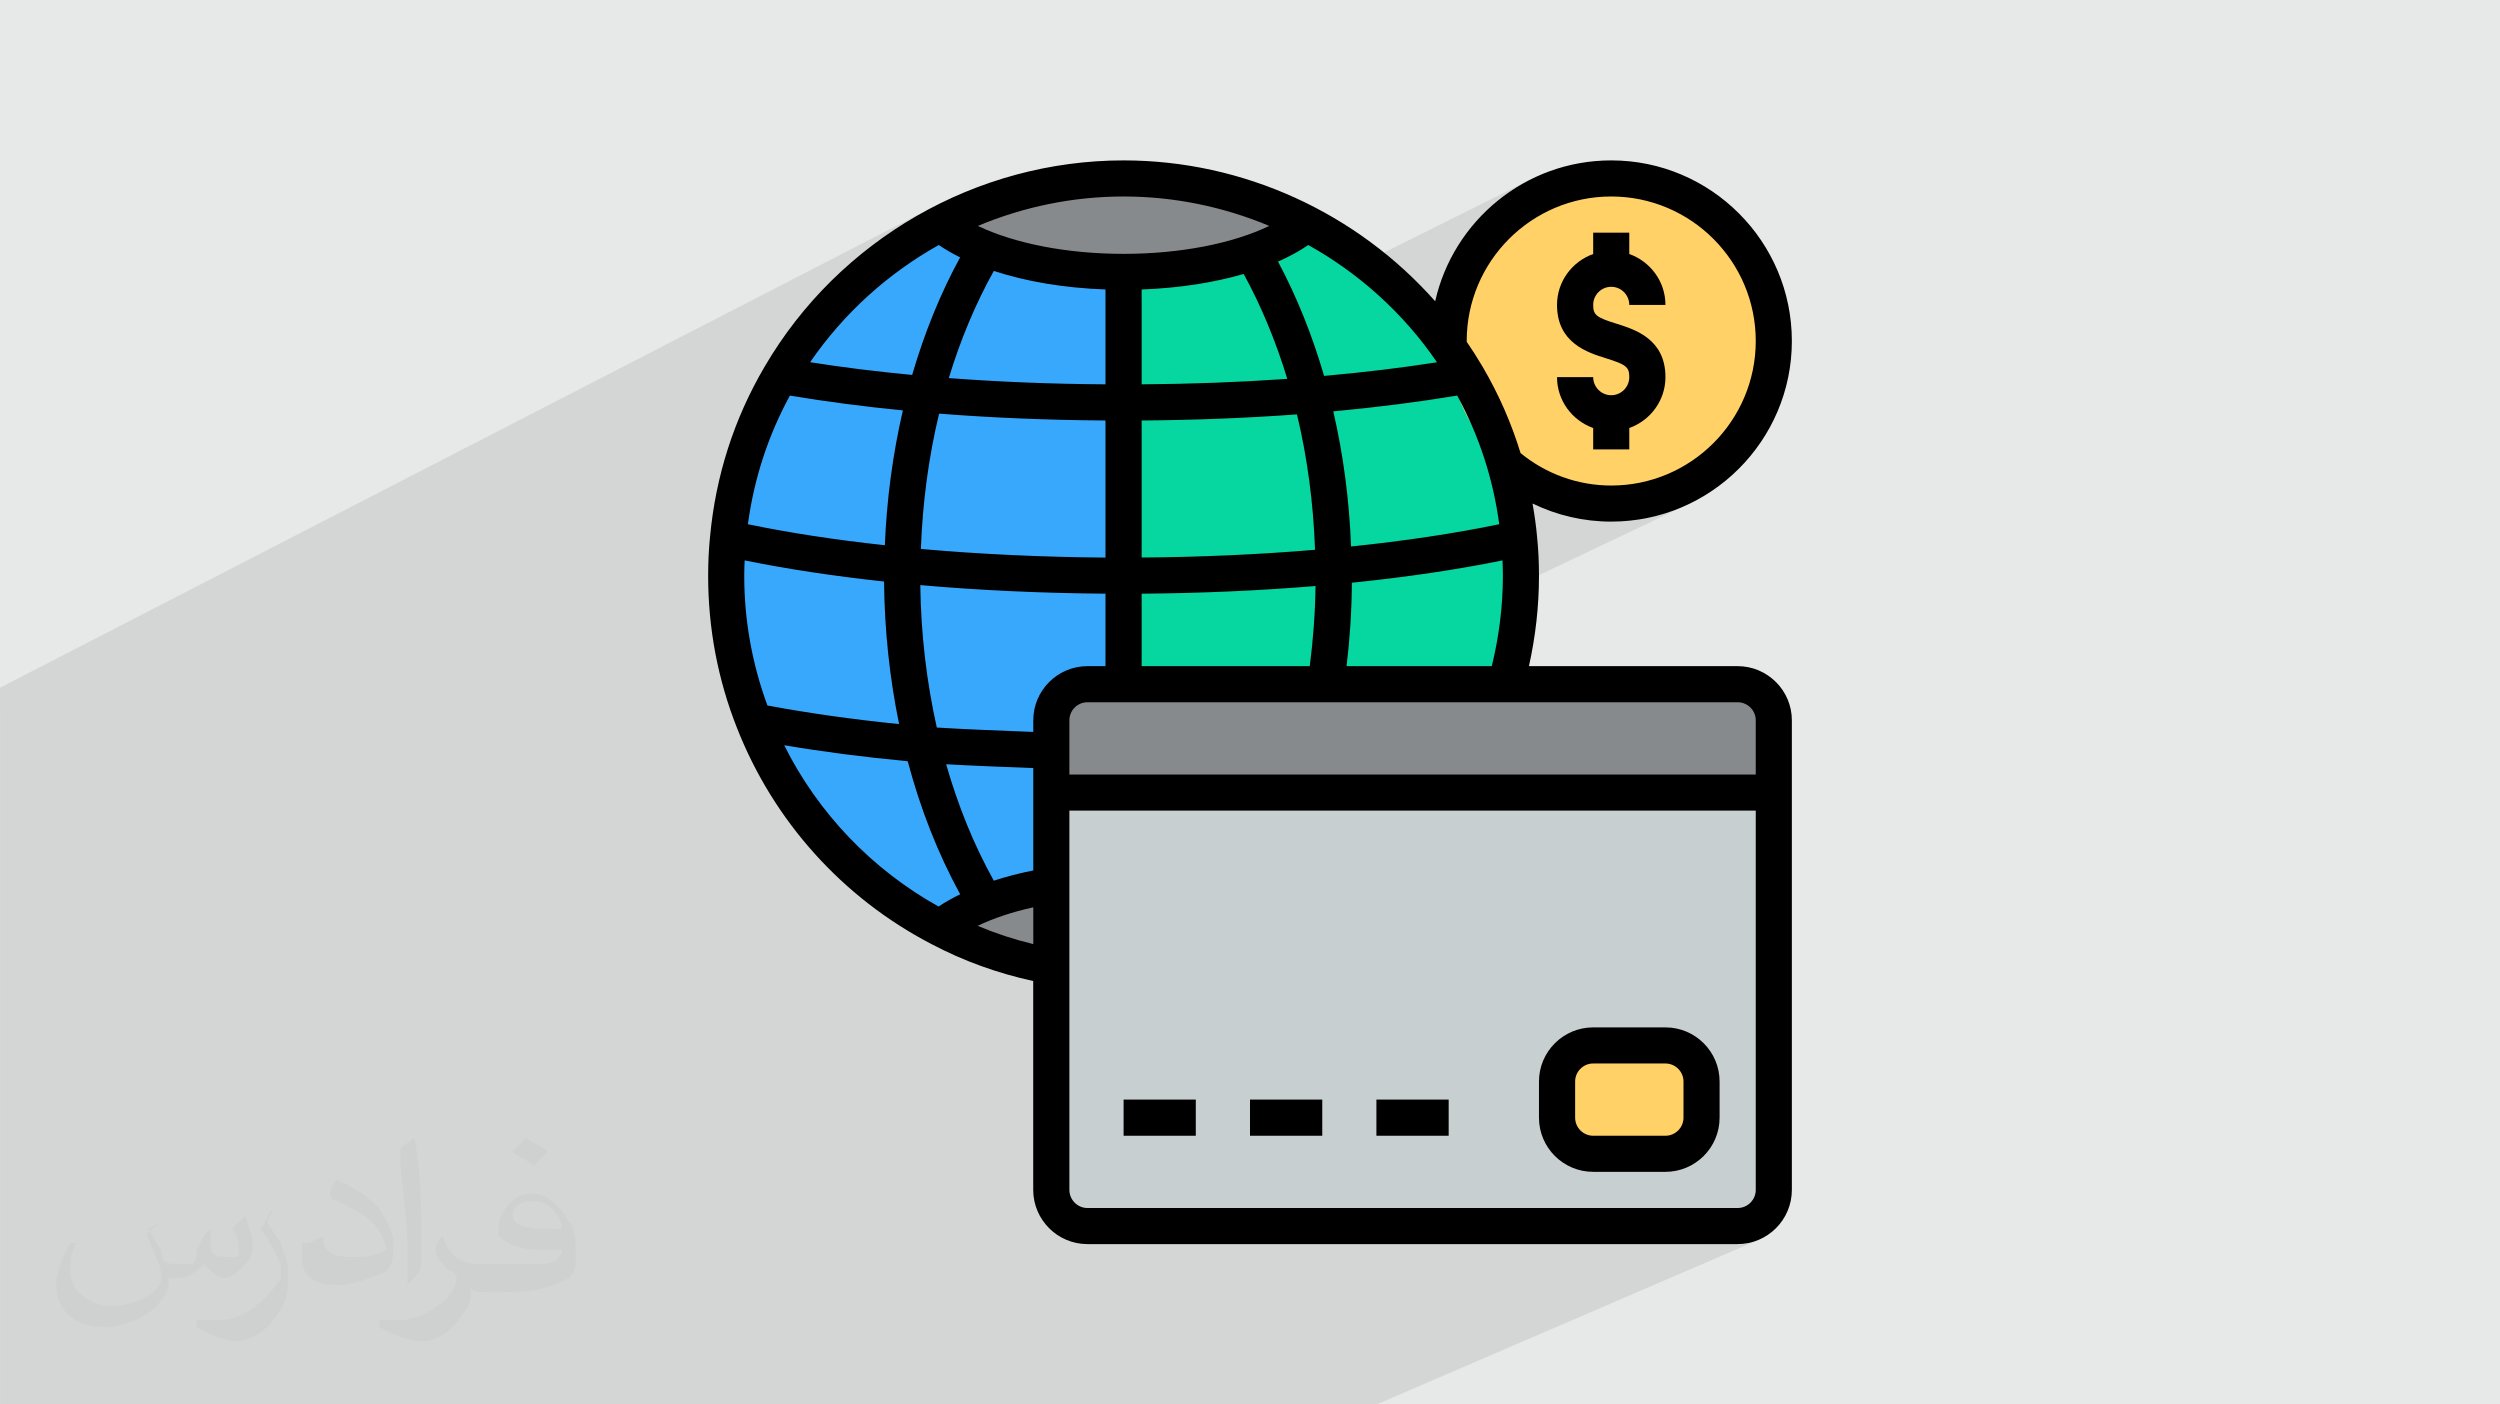 <?xml version="1.0" encoding="UTF-8"?>
<!DOCTYPE svg PUBLIC "-//W3C//DTD SVG 1.1//EN" "http://www.w3.org/Graphics/SVG/1.1/DTD/svg11.dtd">
<!-- Creator: CorelDRAW 2017 -->
<svg xmlns="http://www.w3.org/2000/svg" xml:space="preserve" width="356px" height="200px" version="1.1" style="shape-rendering:geometricPrecision; text-rendering:geometricPrecision; image-rendering:optimizeQuality; fill-rule:evenodd; clip-rule:evenodd"
viewBox="0 0 356000 200000"
 xmlns:xlink="http://www.w3.org/1999/xlink"
 enable-background="new 0 0 512 512"
 xmlns:svg="http://www.w3.org/2000/svg">
 <defs>
  <style type="text/css">
   <![CDATA[
    .fil7 {fill:black}
    .fil2 {fill:#06D6A0}
    .fil3 {fill:#38A8FC}
    .fil4 {fill:#868A8C}
    .fil5 {fill:#C7CFD1}
    .fil0 {fill:#E7E8E8}
    .fil6 {fill:#FFD166}
    .fil8 {fill:#373435;fill-opacity:0.031}
    .fil1 {fill:#373435;fill-opacity:0.102}
   ]]>
  </style>
 </defs>
 <g id="Layer_x0020_1">
  <polygon class="fil0" points="0,0 356000,0 356000,200000 0,200000 "/>
  <path class="fil1" d="M255160 48560l0 0zm-255160 52050l0 -2680 132230 -68130 -1670 930 -1640 980 -1610 1030 -1580 1080 -1540 1130 -1500 1180 -1470 1230 -1430 1280 -910 870 14140 -7270 0 10 10 -10 480 -250 1500 -760 450 -240 760 -340 310 -150 540 -230 900 -410 870 -340 800 -330 300 -110 600 -230 490 -170 200 -70 1610 -540 0 0 330 -110 650 -190 660 -200 750 -200 620 -180 260 -60 20 0 1670 -400 370 -70 420 -100 460 -80 450 -90 1700 -300 50 0 130 -30 390 -50 1160 -160 830 -90 450 -60 250 -20 220 -20 1750 -140 360 -10 290 -30 410 -10 720 -30 1660 -20 130 -10 0 0 1750 30 1740 80 1730 130 1720 190 1690 230 1680 290 1670 330 1640 380 1630 430 1610 480 1590 520 1560 570 1550 610 1520 660 1500 690 1480 750 -1030 860 -1130 830 -1230 790 -1330 750 -18770 9430 0 2350 23730 -11900 -480 320 -510 320 -510 300 -540 300 -540 290 -560 290 -1160 580 480 900 480 950 470 960 460 980 450 980 100 220 34280 -17100 -1910 990 -1820 1130 -1710 1270 -1590 1410 -1480 1540 -1050 1290 9250 -4600 -1910 1160 -1780 1330 -1650 1490 -1490 1650 -760 1010 8820 -4380 -1700 1030 -1580 1190 -1460 1330 -1330 1460 -1190 1580 -1030 1700 -870 1800 -290 800 16680 -8230 5140 0 0 3040 1080 480 990 630 870 770 750 890 620 990 450 1090 290 1170 100 1230 -6080 2960 170 60 1140 430 1160 560 1100 740 990 950 800 1220 520 1510 200 1850 -100 1230 -290 1170 -450 1090 -620 990 -750 890 -870 770 -990 630 -1080 520 0 3000 -8710 4180 930 290 1700 370 1740 230 1770 80 2100 -110 2040 -310 1970 -510 1890 -690 -8700 4150 700 40 2370 -120 2290 -350 2220 -570 2130 -780 -9200 4380 190 10 2630 -130 2550 -390 2460 -640 2360 -860 -47550 22600 20540 0 -10910 5140 45920 0 520 50 480 150 440 240 380 310 320 390 230 430 150 480 60 520 0 7720 -5620 2570 8190 0 -100310 45770 0 1470 7720 -3520 10280 0 0 3490 7720 -3490 10290 0 0 3470 7710 -3470 6250 0 21620 -9680 1440 -450 1560 -150 10290 0 1550 150 1450 450 1310 710 1140 950 940 1140 710 1310 450 1450 160 1550 0 5150 -160 1550 -450 1450 -710 1310 -940 1140 -1140 940 -1310 710 -13170 5760 20450 0 520 -60 480 -150 -6400 2780 5400 0 1040 -110 970 -300 -6890 2980 4880 0 1550 -160 1450 -450 -54420 23450 -1560 0 -4780 0 -1040 0 -5270 0 -520 0 -19920 0 -6200 0 -1050 0 -3870 0 -1270 0 -3680 0 -1120 0 -5150 0 -4920 0 -6130 0 -1890 0 -7390 0 -1830 0 -610 0 -520 0 -680 0 -5350 0 -2110 0 -2320 0 -1560 0 -1410 0 -980 0 -3610 0 -1020 0 -5570 0 -810 0 -6350 0 -890 0 -2500 0 -140 0 -2360 0 -5040 0 -9880 0 -3090 0 -7560 0 -14920 0 0 0 -480 0 -420 0 -7020 0 -3810 0 -9880 0 -10630 0 -6910 0 0 -300 0 -2390 0 -500 0 -1450 0 -380 0 -1580 0 -1160 0 -270 0 -4270 0 -1630 0 -60 0 -1860 0 -440 0 -110 0 -90 0 -2240 0 -340 0 -1200 0 -170 0 -620 0 -1940 0 -610 0 -980 0 -20 0 -490 0 -380 0 -100 0 -260 0 -520 0 -280 0 -270 0 -10 0 -410 0 -30 0 -1150 0 -720 0 -30 0 -130 0 -1510 0 -270 0 -60 0 -440 0 -790 0 -260 0 -2100 0 -1360 0 -350 0 -1920 0 -410 0 -650 0 -1450 0 -360 0 -280 0 -2060 0 -870 0 -440 0 -540 0 -1450 0 -1040 0 -230 0 -530 0 -100 0 -920 0 -240 0 -2060 0 -40 0 -10 0 -410 0 -930 0 -1370 0 -170 0 -460 0 -590 0 -3440 0 0 0 -350 0 -650 0 -1380 0 -1240 0 -1170 0 -1440 0 -670 0 -280 0 -560 0 -380 0 -3850 0 -40 0 -180 0 -1120 0 -1070 0 -30 0 -770 0 -2110 0 -10 0 -80 0 -2420 0 -1630 0 -5590 0 -2810 0 -1100 0 -1760 0 -640 0 0 0 -620 0 -3000 0 -120 0 -2820 0 0zm160000 -75200l-10 0 10 0 0 0zm17100 13600l0 0z"/>
  <g id="_1692323543648">
   <path class="fil2" d="M216580 82000c0,31250 -25330,56580 -56580,56580 -31250,0 -56590,-25330 -56590,-56580 0,-31250 25340,-56590 56590,-56590 31250,0 56580,25340 56580,56590zm0 0z"/>
   <path class="fil3" d="M103410 82000c0,31240 25340,56580 56590,56580l0 -113170c-31250,0 -56590,25340 -56590,56590zm0 0z"/>
   <path class="fil4" d="M135100 132230c440,440 960,850 1470,1270 7140,3250 15070,5080 23430,5080 8630,0 16810,-1940 24130,-5400 370,-310 770,-620 1090,-950 -7490,-4870 -16010,-7670 -25050,-7670 -9050,0 -17570,2790 -25070,7670l0 0zm0 0z"/>
   <path class="fil5" d="M247440 174590l-92590 0c-2840,0 -5140,-2310 -5140,-5150l0 -66870c0,-2840 2300,-5140 5140,-5140l92590 0c2840,0 5150,2300 5150,5140l0 66870c0,2840 -2310,5150 -5150,5150zm0 0z"/>
   <path class="fil4" d="M247440 97430l-92590 0c-2840,0 -5140,2300 -5140,5140l0 10290 102880 0 0 -10290c0,-2840 -2310,-5140 -5150,-5140zm0 0z"/>
   <path class="fil6" d="M252590 48560c0,12780 -10370,23150 -23150,23150 -12780,0 -23150,-10370 -23150,-23150 0,-12780 10370,-23150 23150,-23150 12780,0 23150,10370 23150,23150zm0 0z"/>
   <path class="fil4" d="M159650 39680c11350,0 21230,-3170 26410,-7900 -7810,-4060 -16660,-6370 -26060,-6370 -9570,0 -18580,2390 -26490,6580 5240,4610 14970,7690 26140,7690zm0 0z"/>
   <path class="fil6" d="M237160 164300l-10290 0c-2840,0 -5150,-2300 -5150,-5140l0 -5150c0,-2840 2310,-5140 5150,-5140l10290 0c2840,0 5140,2300 5140,5140l0 5150c0,2840 -2300,5140 -5140,5140l0 0zm0 0z"/>
   <path class="fil7" d="M237160 146300l-10290 0c-4260,0 -7720,3460 -7720,7710l0 5150c0,4250 3460,7710 7720,7710l10290 0c4250,0 7710,-3460 7710,-7710l0 -5150c0,-4250 -3460,-7710 -7710,-7710zm2570 12860c0,1410 -1160,2570 -2570,2570l-10290 0c-1420,0 -2570,-1160 -2570,-2570l0 -5150c0,-1420 1150,-2570 2570,-2570l10290 0c1410,0 2570,1150 2570,2570l0 5150zm0 0z"/>
   <path class="fil7" d="M160000 156580l10280 0 0 5150 -10280 0 0 -5150zm0 0z"/>
   <path class="fil7" d="M178000 156580l10290 0 0 5150 -10290 0 0 -5150zm0 0z"/>
   <path class="fil7" d="M196000 156580l10290 0 0 5150 -10290 0 0 -5150zm0 0z"/>
   <path class="fil7" d="M255160 48560c0,-14180 -11540,-25720 -25720,-25720 -12240,0 -22490,8600 -25070,20060 -11140,-12580 -27300,-20060 -44370,-20060 -20940,0 -40520,11250 -51110,29360 -4370,7430 -6980,15590 -7780,24230 -180,1770 -270,3590 -270,5570 0,7510 1390,14800 4110,21670 5210,13260 15040,24190 27660,30750 4600,2440 9490,4180 14520,5280l0 29740c0,4260 3470,7720 7720,7720l92590 0c4250,0 7720,-3460 7720,-7720l0 -66870c0,-4250 -3470,-7710 -7720,-7710l-29720 0c940,-4220 1430,-8530 1430,-12860 0,-1980 -90,-3800 -270,-5540 -140,-1600 -370,-3190 -650,-4760 3460,1680 7280,2580 11210,2580 14180,0 25720,-11540 25720,-25720l0 0zm-92590 46300l0 -10320c8520,-60 16850,-440 24760,-1090 -50,3900 -340,7710 -820,11410l-23940 0 0 0zm-21050 30550c-2810,-5030 -5080,-10620 -6790,-16580 3680,210 8360,390 12060,530l350 10 0 14580c-1980,400 -3870,880 -5620,1460l0 0zm5620 -22840l0 1650 -160 0c-4040,-160 -9800,-370 -13580,-620 -1450,-6490 -2260,-13310 -2350,-20280 8390,740 17270,1150 26370,1220l0 10320 -2570 0c-4250,0 -7710,3460 -7710,7710l0 0zm10280 -61350l0 13510c-7680,-50 -15170,-350 -22310,-890 1660,-5470 3810,-10600 6410,-15260 4610,1520 10050,2430 15900,2640l0 0zm19680 -2210c2490,4560 4570,9560 6210,14940 -6670,470 -13620,730 -20740,780l0 -13510c5270,-190 10220,-950 14530,-2210l0 0zm-14530 20870c7600,-60 15020,-350 22120,-870 1470,6140 2330,12590 2570,19280 -7870,660 -16180,1040 -24690,1100l0 -19510 0 0zm-5150 0l0 19520c-9090,-70 -17950,-490 -26290,-1230 250,-6630 1110,-13120 2600,-19270 7570,600 15530,920 23690,980zm34970 17940c-250,-6620 -1100,-13060 -2530,-19240 6210,-580 12120,-1330 17650,-2250 3100,5690 5110,11830 5980,18320 -6380,1320 -13480,2380 -21100,3170zm12240 -26230c-5080,790 -10460,1440 -16080,1940 -1700,-5850 -3900,-11300 -6560,-16280 1600,-700 3030,-1490 4310,-2360 7240,4040 13550,9710 18330,16700zm-23890 -19420c-5190,2500 -12660,3980 -20740,3980 -8080,0 -15560,-1490 -20750,-3980 6490,-2720 13530,-4190 20750,-4190 7210,0 14250,1470 20740,4190zm-47060 2720c940,630 1940,1220 3040,1760 -2800,5120 -5080,10750 -6830,16740 -5060,-480 -9920,-1080 -14530,-1810 4780,-6970 11100,-12650 18320,-16690zm-21200 21440c5070,850 10450,1560 16090,2110 -1430,6160 -2300,12610 -2570,19200 -7010,-760 -13570,-1760 -19500,-2990 870,-6480 2880,-12620 5980,-18320zm-6440 23470c6050,1230 12730,2240 19850,3010 60,6940 800,13760 2140,20300 -6630,-670 -12920,-1560 -18750,-2650 -2160,-5880 -3300,-12080 -3300,-18460 0,-760 30,-1480 60,-2200zm5630 26320c5530,940 11430,1700 17590,2280 1810,6820 4320,13190 7470,18940 -1110,550 -2150,1130 -3080,1750 -9480,-5290 -17150,-13290 -21980,-22970l0 0zm27540 25720c2240,-1070 4910,-1970 7930,-2640l0 5240c-2700,-650 -5350,-1520 -7930,-2600zm108230 40180l-92590 0c-1410,0 -2570,-1160 -2570,-2580l0 -54010 97740 0 0 54010c0,1420 -1160,2580 -2580,2580zm2580 -69450l0 7720 -97740 0 0 -7720c0,-1420 1160,-2570 2570,-2570l92590 0c1420,0 2580,1150 2580,2570zm-58270 -7710c470,-3860 730,-7840 760,-11880 7720,-790 14940,-1850 21450,-3180 20,720 50,1440 50,2200 0,4340 -550,8650 -1580,12860l-20680 0zm19360 -42660c-710,-1210 -1460,-2380 -2240,-3520 0,-40 -10,-80 -10,-120 0,-11350 9230,-20580 20580,-20580 11350,0 20580,9230 20580,20580 0,11350 -9230,20580 -20580,20580 -4740,0 -9290,-1650 -12910,-4620 -1320,-4290 -3120,-8410 -5420,-12320l0 0zm0 0z"/>
   <path class="fil7" d="M232010 63990l0 -3040c2990,-1070 5150,-3900 5150,-7250 0,-5430 -4360,-6790 -6960,-7600 -2900,-900 -3330,-1250 -3330,-2680 0,-1420 1150,-2580 2570,-2580 1420,0 2570,1160 2570,2580l5150 0c0,-3350 -2160,-6180 -5150,-7250l0 -3040 -5140 0 0 3040c-2990,1070 -5150,3900 -5150,7250 0,5420 4350,6780 6950,7590 2910,910 3340,1260 3340,2690 0,1420 -1150,2580 -2570,2580 -1420,0 -2570,-1160 -2570,-2580l-5150 0c0,3350 2160,6180 5150,7250l0 3040 5140 0zm0 0z"/>
  </g>
 </g>
 <g id="_23Layer_x0020_1">
  <path class="fil8" d="M21000 175000c1000,1000 1000,2000 2000,3000 0,1000 0,2000 2000,2000 0,0 1000,0 2000,0 1000,0 1000,-1000 1000,-2000l1000 -2000 1000 -1000 0 0c0,1000 0,1000 0,2000 0,2000 1000,2000 3000,2000 1000,0 1000,0 1000,-1000 0,-1000 0,-2000 -1000,-3000 1000,-1000 1000,-1000 2000,-2000l0 0c0,1000 1000,3000 1000,4000 0,1000 0,2000 -1000,3000 -1000,1000 -2000,2000 -3000,2000 -1000,0 -2000,-1000 -3000,-2000l0 0c-1000,1000 -2000,2000 -4000,2000l-1000 0c0,1000 0,2000 -1000,3000 -1000,2000 -5000,4000 -8000,4000 -5000,0 -7000,-3000 -7000,-6000 0,-2000 1000,-4000 2000,-6000l1000 0c-1000,1000 -1000,3000 -1000,4000 0,3000 3000,5000 6000,5000 3000,0 7000,-2000 7000,-4000 0,-2000 -1000,-3000 -2000,-6000 0,-1000 1000,-1000 2000,-2000l0 0 0 0 -2000 1000 0 0 0 0 0 0zm54000 -13000l0 0c1000,1000 2000,1000 3000,2000 -1000,1000 -1000,1000 -2000,2000 -1000,-1000 -2000,-1000 -3000,-2000 1000,-1000 1000,-1000 2000,-2000l0 0zm1000 9000l0 0c-2000,0 -3000,1000 -3000,2000 0,2000 3000,2000 7000,2000 0,-2000 -2000,-4000 -4000,-4000l0 0 0 0 0 0 0 0zm-4000 9000l0 0c2000,0 4000,0 5000,0 2000,0 3000,-1000 3000,-2000 0,0 0,0 0,0 -1000,0 -2000,0 -3000,0 -3000,0 -5000,-1000 -6000,-2000 0,0 0,-1000 0,-1000 0,-2000 1000,-3000 2000,-4000 1000,-1000 2000,-1000 3000,-1000 2000,0 4000,2000 5000,4000 1000,1000 1000,3000 1000,5000 0,1000 0,2000 -1000,3000 -2000,1000 -4000,2000 -9000,2000l-2000 0 -1000 0c-1000,0 -2000,0 -2000,-1000l0 0c0,0 0,0 0,1000 0,1000 0,2000 -1000,3000 -2000,3000 -4000,4000 -6000,4000 -2000,0 -4000,-1000 -6000,-2000l0 -1000c1000,0 2000,0 3000,0 3000,0 8000,-3000 8000,-6000 0,0 0,-1000 -1000,-1000 -1000,-1000 -2000,-2000 -2000,-3000 0,-1000 1000,-2000 1000,-2000l0 0c1000,3000 3000,4000 5000,4000l0 0 2000 0 0 0 2000 0 0 0 0 0 0 0zm-14000 3000l0 0 0 0c1000,-1000 2000,-2000 2000,-3000 0,-1000 0,-2000 0,-3000 0,-5000 0,-10000 -1000,-15000l0 0c-1000,1000 -2000,1000 -2000,2000 0,4000 1000,9000 1000,13000l0 2000c0,1000 0,3000 0,4000l0 0 0 0 0 0 0 0zm-14000 -6000l0 0 -1000 0c0,1000 0,1000 0,2000 0,3000 2000,4000 5000,4000 2000,0 5000,-1000 7000,-2000 1000,-1000 1000,-2000 1000,-4000 0,-2000 -1000,-3000 -2000,-5000 -2000,-2000 -4000,-3000 -6000,-4000l0 0c-1000,1000 -1000,2000 -1000,2000 0,0 0,1000 1000,1000 2000,1000 4000,2000 5000,3000 1000,1000 2000,3000 2000,4000 0,0 0,0 0,0 -2000,1000 -3000,1000 -5000,1000 -3000,0 -4000,-1000 -4000,-3000l0 0 -2000 1000 0 0 0 0 0 0zm-5000 -5000l0 0 0 0c-1000,1000 -1000,2000 -2000,3000 1000,1000 2000,3000 3000,5000 0,0 0,1000 0,1000 0,0 0,1000 0,1000 -2000,3000 -5000,6000 -9000,6000 -1000,0 -2000,0 -3000,0l0 1000c2000,1000 4000,2000 6000,2000 1000,0 3000,-1000 4000,-2000 2000,-2000 3000,-4000 3000,-6000l0 -2000c0,-2000 -1000,-3000 -1000,-4000l-2000 -3000 1000 -2000 0 0 0 0 0 0z"/>
 </g>
</svg>
